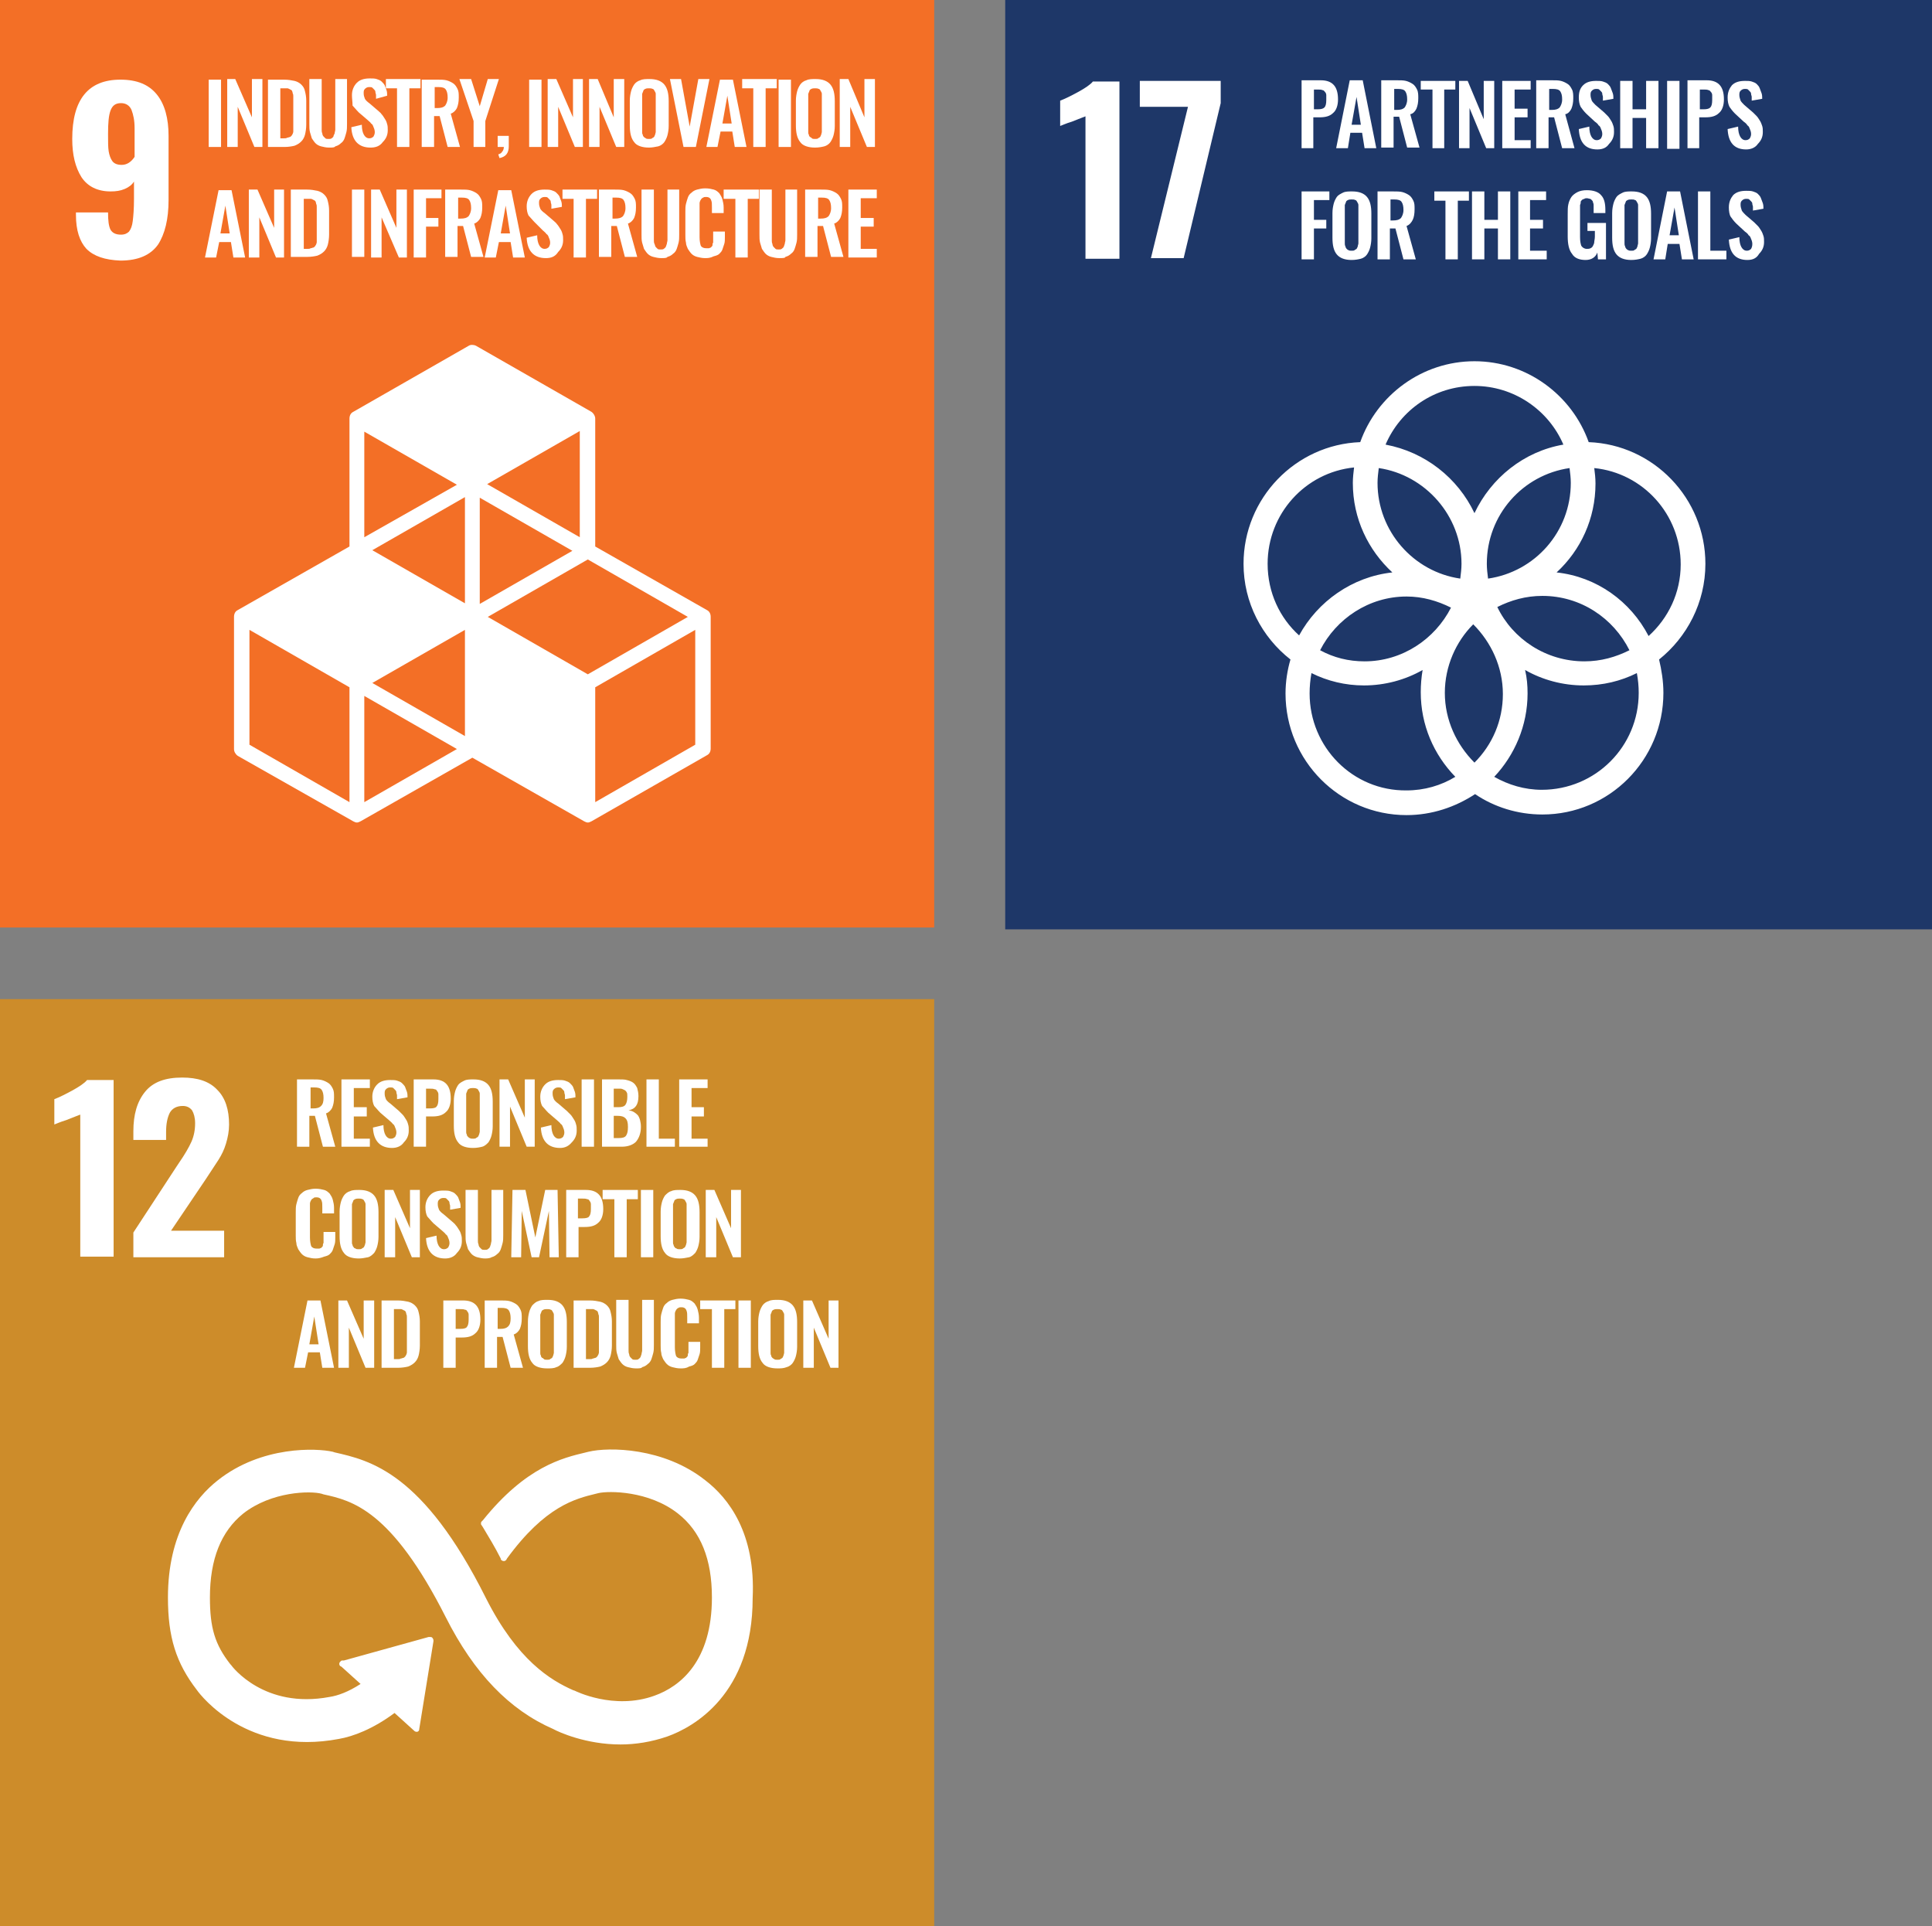 <?xml version="1.0" encoding="utf-8"?>
<!-- Generator: Adobe Illustrator 26.4.0, SVG Export Plug-In . SVG Version: 6.00 Build 0)  -->
<svg version="1.1" id="Layer_1" xmlns="http://www.w3.org/2000/svg" xmlns:xlink="http://www.w3.org/1999/xlink" x="0px" y="0px"
	 viewBox="0 0 312.9 311.9" style="enable-background:new 0 0 312.9 311.9;" xml:space="preserve">
<rect x="0" y="0" width="312.9" height="311.9" fill="#808080" stroke="none"/>
<style type="text/css">
	.st0{fill:#F36F26;}
	.st1{fill:#FFFFFF;}
	.st2{fill:#CD8C2A;}
	.st3{fill:#1E3768;}
</style>
<g>
	<rect class="st0" width="151.3" height="150.2"/>
	<path class="st1" d="M14,40.3c-1.1-1.2-1.7-3-1.7-5.5v-0.4h5.2c0,1.3,0.1,2.2,0.4,2.8c0.3,0.5,0.8,0.8,1.7,0.8c0.6,0,1-0.2,1.3-0.5
		c0.3-0.4,0.5-0.9,0.6-1.7c0.1-0.8,0.2-2,0.2-3.5v-2.9c-0.3,0.5-0.8,0.9-1.5,1.2c-0.7,0.3-1.4,0.4-2.3,0.4c-2.1,0-3.7-0.8-4.7-2.3
		c-1-1.6-1.5-3.6-1.5-6.2c0-6.4,2.6-9.6,7.8-9.6c2.7,0,4.6,0.8,5.9,2.4c1.3,1.6,1.9,3.9,1.9,6.7v10.4c0,3.1-0.6,5.5-1.7,7.2
		c-1.2,1.7-3.2,2.6-6.1,2.6C17,42.1,15.2,41.5,14,40.3 M21.8,25.4v-4.6c0-1.3-0.2-2.2-0.5-3c-0.3-0.7-0.9-1.1-1.7-1.1
		c-0.9,0-1.4,0.4-1.7,1.2c-0.3,0.8-0.4,2-0.4,3.8c0,1.2,0,2.2,0.1,2.8c0.1,0.6,0.3,1.2,0.6,1.6c0.3,0.4,0.8,0.6,1.5,0.6
		C20.5,26.7,21.2,26.3,21.8,25.4"/>
	<rect x="33.8" y="12.9" class="st1" width="2" height="10.9"/>
	<polygon class="st1" points="36.8,23.8 36.8,12.8 38.1,12.8 40.8,19 40.8,12.8 42.5,12.8 42.5,23.8 41.2,23.8 38.5,17.3 38.5,23.8 
			"/>
	<path class="st1" d="M43.4,23.8V12.9H46c0.7,0,1.2,0.1,1.7,0.2c0.4,0.1,0.8,0.3,1.1,0.6c0.3,0.3,0.5,0.6,0.6,1.1
		c0.1,0.4,0.2,0.9,0.2,1.5v3.9c0,0.6-0.1,1.2-0.2,1.6c-0.1,0.4-0.3,0.8-0.6,1.1c-0.3,0.3-0.6,0.5-1.1,0.7c-0.4,0.1-1,0.2-1.6,0.2
		H43.4z M45.5,22.4H46c0.2,0,0.4,0,0.5-0.1c0.2,0,0.3-0.1,0.4-0.1c0.1,0,0.2-0.1,0.3-0.2c0.1-0.1,0.1-0.2,0.2-0.3
		c0-0.1,0.1-0.2,0.1-0.4c0-0.2,0-0.3,0-0.5c0-0.1,0-0.3,0-0.6v-4c0-0.3,0-0.5,0-0.6c0-0.2,0-0.3-0.1-0.5c0-0.2-0.1-0.3-0.1-0.4
		c-0.1-0.1-0.2-0.2-0.3-0.2c-0.1-0.1-0.2-0.1-0.4-0.2c-0.2,0-0.3,0-0.6,0h-0.6V22.4z"/>
	<path class="st1" d="M53.3,23.9c-0.5,0-0.9-0.1-1.3-0.2c-0.4-0.1-0.7-0.3-0.9-0.5c-0.2-0.2-0.4-0.5-0.6-0.8c-0.1-0.3-0.2-0.7-0.3-1
		c-0.1-0.4-0.1-0.8-0.1-1.3v-7.3h2v7.5c0,0.3,0,0.5,0,0.7c0,0.2,0,0.4,0.1,0.6c0,0.2,0.1,0.4,0.2,0.5c0.1,0.1,0.2,0.2,0.3,0.3
		c0.1,0.1,0.3,0.1,0.5,0.1c0.2,0,0.4,0,0.5-0.1c0.1-0.1,0.3-0.2,0.3-0.3s0.1-0.3,0.2-0.5c0-0.2,0.1-0.4,0.1-0.6c0-0.2,0-0.4,0-0.7
		v-7.5h1.9v7.3c0,0.5,0,0.9-0.1,1.3c-0.1,0.4-0.2,0.7-0.3,1c-0.1,0.3-0.3,0.6-0.6,0.8c-0.2,0.2-0.5,0.4-0.9,0.5
		C54.2,23.9,53.8,23.9,53.3,23.9"/>
	<path class="st1" d="M60,23.9c-1.9,0-3-1.1-3.1-3.3l1.7-0.4c0,1.4,0.5,2.2,1.2,2.2c0.3,0,0.5-0.1,0.7-0.3c0.1-0.2,0.2-0.4,0.2-0.7
		c0-0.3-0.1-0.6-0.2-0.8c-0.1-0.3-0.2-0.5-0.4-0.6c-0.1-0.2-0.4-0.4-0.6-0.6l-1.4-1.2c-0.4-0.4-0.7-0.8-1-1.1
		C57.1,16.5,57,16,57,15.4c0-0.8,0.3-1.5,0.8-2c0.5-0.5,1.2-0.7,2.1-0.7c0.4,0,0.8,0,1.1,0.1c0.3,0.1,0.6,0.2,0.8,0.4
		c0.2,0.2,0.4,0.4,0.5,0.6c0.1,0.3,0.2,0.5,0.3,0.8c0.1,0.3,0.1,0.6,0.1,0.9L60.9,16c0-0.2,0-0.4,0-0.6c0-0.2-0.1-0.3-0.1-0.5
		c0-0.2-0.1-0.3-0.2-0.4c-0.1-0.1-0.2-0.2-0.3-0.3c-0.1-0.1-0.3-0.1-0.5-0.1c-0.3,0-0.5,0.1-0.7,0.3c-0.2,0.2-0.2,0.4-0.2,0.7
		c0,0.4,0.1,0.6,0.2,0.9c0.1,0.2,0.4,0.5,0.7,0.7l1.4,1.2c0.2,0.2,0.5,0.4,0.6,0.6c0.2,0.2,0.3,0.4,0.5,0.7c0.2,0.3,0.3,0.5,0.4,0.9
		c0.1,0.3,0.1,0.6,0.1,1c0,0.8-0.3,1.4-0.8,1.9C61.5,23.7,60.8,23.9,60,23.9"/>
	<polygon class="st1" points="64.3,23.8 64.3,14.3 62.5,14.3 62.5,12.8 68.1,12.8 68.1,14.3 66.3,14.3 66.3,23.8 	"/>
	<path class="st1" d="M68.3,23.8V12.9h2.5c0.6,0,1.1,0,1.5,0.1c0.4,0.1,0.8,0.3,1.1,0.5c0.3,0.2,0.5,0.5,0.7,0.9
		c0.2,0.4,0.2,0.8,0.2,1.4c0,0.7-0.1,1.2-0.3,1.7c-0.2,0.4-0.6,0.8-1,0.9l1.5,5.4h-2l-1.3-5h-0.9v5H68.3z M70.3,17.5h0.5
		c0.6,0,1-0.1,1.3-0.4c0.2-0.3,0.4-0.7,0.4-1.3c0-0.6-0.1-1-0.3-1.3c-0.2-0.3-0.6-0.4-1.2-0.4h-0.6V17.5z"/>
	<polygon class="st1" points="76.7,23.8 76.7,19.6 74.4,12.8 76.3,12.8 77.7,17.2 79,12.8 80.8,12.8 78.6,19.6 78.6,23.8 	"/>
	<path class="st1" d="M80.9,25.6L80.7,25c0.3-0.1,0.5-0.2,0.6-0.4c0.2-0.2,0.3-0.5,0.3-0.8h-1V22h1.8v1.7
		C82.4,24.8,81.9,25.4,80.9,25.6"/>
	<rect x="85.7" y="12.9" class="st1" width="2" height="10.9"/>
	<polygon class="st1" points="88.7,23.8 88.7,12.8 90.1,12.8 92.8,19 92.8,12.8 94.4,12.8 94.4,23.8 93.1,23.8 90.4,17.3 90.4,23.8 
			"/>
	<polygon class="st1" points="95.4,23.8 95.4,12.8 96.8,12.8 99.4,19 99.4,12.8 101.1,12.8 101.1,23.8 99.8,23.8 97.1,17.3 
		97.1,23.8 	"/>
	<path class="st1" d="M105.1,23.9c-1.1,0-2-0.3-2.4-0.9c-0.5-0.6-0.7-1.5-0.7-2.7v-4c0-0.6,0.1-1.1,0.2-1.5c0.1-0.4,0.3-0.8,0.5-1.1
		c0.2-0.3,0.6-0.6,1-0.7c0.4-0.2,0.9-0.2,1.5-0.2c1.1,0,1.9,0.3,2.4,0.9c0.5,0.6,0.7,1.5,0.7,2.7v4c0,0.6-0.1,1.1-0.2,1.5
		c-0.1,0.4-0.3,0.8-0.5,1.1c-0.2,0.3-0.6,0.6-1,0.7C106.1,23.8,105.6,23.9,105.1,23.9 M104.6,22.4c0.1,0.1,0.3,0.1,0.5,0.1
		c0.2,0,0.4,0,0.5-0.1c0.1-0.1,0.2-0.1,0.3-0.2c0.1-0.1,0.1-0.2,0.2-0.4c0-0.1,0.1-0.3,0.1-0.4c0-0.2,0-0.3,0-0.5v-5
		c0-0.3,0-0.5,0-0.7c0-0.2-0.1-0.3-0.2-0.5c-0.1-0.2-0.2-0.3-0.3-0.3c-0.2-0.1-0.4-0.1-0.6-0.1c-0.2,0-0.4,0-0.6,0.1
		c-0.2,0.1-0.3,0.2-0.3,0.3c-0.1,0.2-0.1,0.3-0.2,0.5c0,0.2,0,0.4,0,0.7v5c0,0.2,0,0.4,0,0.5c0,0.1,0,0.3,0.1,0.4
		c0,0.2,0.1,0.3,0.2,0.4C104.3,22.2,104.4,22.3,104.6,22.4"/>
	<polygon class="st1" points="110.7,23.8 108.5,12.8 110.3,12.8 111.7,20.5 113.1,12.8 114.9,12.8 112.7,23.8 	"/>
	<path class="st1" d="M114.4,23.8l2.2-10.9h2.1l2.2,10.9h-1.9l-0.4-2.5h-1.9l-0.5,2.5H114.4z M117,20h1.5l-0.7-4.5L117,20z"/>
	<polygon class="st1" points="122,23.8 122,14.3 120.2,14.3 120.2,12.8 125.8,12.8 125.8,14.3 124,14.3 124,23.8 	"/>
	<rect x="126.1" y="12.9" class="st1" width="2" height="10.9"/>
	<path class="st1" d="M132,23.9c-1.1,0-2-0.3-2.4-0.9c-0.5-0.6-0.7-1.5-0.7-2.7v-4c0-0.6,0.1-1.1,0.2-1.5c0.1-0.4,0.3-0.8,0.5-1.1
		c0.2-0.3,0.6-0.6,1-0.7c0.4-0.2,0.9-0.2,1.5-0.2c1.1,0,1.9,0.3,2.4,0.9c0.5,0.6,0.7,1.5,0.7,2.7v4c0,0.6-0.1,1.1-0.2,1.5
		c-0.1,0.4-0.3,0.8-0.5,1.1c-0.2,0.3-0.6,0.6-1,0.7C133.1,23.8,132.6,23.9,132,23.9 M131.5,22.4c0.1,0.1,0.3,0.1,0.5,0.1
		c0.2,0,0.4,0,0.5-0.1c0.1-0.1,0.2-0.1,0.3-0.2c0.1-0.1,0.1-0.2,0.2-0.4c0-0.1,0.1-0.3,0.1-0.4c0-0.2,0-0.3,0-0.5v-5
		c0-0.3,0-0.5,0-0.7c0-0.2-0.1-0.3-0.2-0.5c-0.1-0.2-0.2-0.3-0.3-0.3c-0.2-0.1-0.4-0.1-0.6-0.1c-0.2,0-0.4,0-0.6,0.1
		c-0.2,0.1-0.3,0.2-0.3,0.3c-0.1,0.2-0.1,0.3-0.2,0.5c0,0.2,0,0.4,0,0.7v5c0,0.2,0,0.4,0,0.5c0,0.1,0,0.3,0.1,0.4
		c0,0.2,0.1,0.3,0.2,0.4C131.3,22.2,131.4,22.3,131.5,22.4"/>
	<polygon class="st1" points="136,23.8 136,12.8 137.4,12.8 140,19 140,12.8 141.7,12.8 141.7,23.8 140.4,23.8 137.7,17.3 
		137.7,23.8 	"/>
	<path class="st1" d="M33.2,41.7l2.2-10.9h2.1l2.2,10.9h-1.9l-0.4-2.5h-1.9l-0.5,2.5H33.2z M35.7,37.8h1.5l-0.7-4.5L35.7,37.8z"/>
	<polygon class="st1" points="40.3,41.7 40.3,30.7 41.7,30.7 44.4,36.9 44.4,30.7 46,30.7 46,41.7 44.7,41.7 42,35.2 42,41.7 	"/>
	<path class="st1" d="M47.1,41.7V30.7h2.6c0.7,0,1.2,0.1,1.7,0.2c0.4,0.1,0.8,0.3,1.1,0.6c0.3,0.3,0.5,0.6,0.6,1.1
		c0.1,0.4,0.2,0.9,0.2,1.5v3.9c0,0.6-0.1,1.2-0.2,1.6c-0.1,0.4-0.3,0.8-0.6,1.1c-0.3,0.3-0.6,0.5-1.1,0.7c-0.4,0.1-1,0.2-1.6,0.2
		H47.1z M49.2,40.3h0.6c0.2,0,0.4,0,0.5-0.1c0.2,0,0.3-0.1,0.4-0.1c0.1,0,0.2-0.1,0.3-0.2c0.1-0.1,0.1-0.2,0.2-0.3
		c0-0.1,0.1-0.2,0.1-0.4c0-0.2,0-0.3,0-0.5c0-0.1,0-0.3,0-0.6v-4c0-0.3,0-0.5,0-0.6c0-0.2,0-0.3-0.1-0.5c0-0.2-0.1-0.3-0.1-0.4
		c-0.1-0.1-0.2-0.2-0.3-0.2c-0.1-0.1-0.2-0.1-0.4-0.2c-0.2,0-0.3,0-0.6,0h-0.6V40.3z"/>
	<rect x="57" y="30.7" class="st1" width="2" height="10.9"/>
	<polygon class="st1" points="60.1,41.7 60.1,30.7 61.5,30.7 64.2,36.9 64.2,30.7 65.9,30.7 65.9,41.7 64.6,41.7 61.8,35.2 
		61.8,41.7 	"/>
	<polygon class="st1" points="67,30.7 67,41.7 69,41.7 69,36.7 71,36.7 71,35.3 69,35.3 69,32.1 71.5,32.1 71.5,30.7 	"/>
	<path class="st1" d="M72.1,41.7V30.7h2.5c0.6,0,1.1,0,1.5,0.1c0.4,0.1,0.8,0.3,1.1,0.5c0.3,0.2,0.5,0.5,0.7,0.9
		c0.2,0.4,0.2,0.8,0.2,1.4c0,0.7-0.1,1.2-0.3,1.7c-0.2,0.4-0.6,0.8-1,0.9l1.5,5.4h-2l-1.3-5h-0.9v5H72.1z M74.1,35.4h0.5
		c0.6,0,1-0.1,1.3-0.4c0.2-0.3,0.4-0.7,0.4-1.3c0-0.6-0.1-1-0.3-1.3c-0.2-0.3-0.6-0.4-1.2-0.4h-0.6V35.4z"/>
	<path class="st1" d="M78.5,41.7l2.2-10.9h2.1l2.2,10.9h-1.9l-0.4-2.5h-1.9l-0.5,2.5H78.5z M81.1,37.8h1.5l-0.7-4.5L81.1,37.8z"/>
	<path class="st1" d="M88.4,41.8c-1.9,0-3-1.1-3.1-3.3l1.7-0.4c0,1.4,0.5,2.2,1.2,2.2c0.3,0,0.5-0.1,0.7-0.3
		c0.1-0.2,0.2-0.4,0.2-0.7c0-0.3-0.1-0.6-0.2-0.8c-0.1-0.3-0.2-0.5-0.4-0.6c-0.1-0.2-0.4-0.4-0.6-0.6L86.6,36
		c-0.4-0.4-0.7-0.8-1-1.1c-0.2-0.4-0.3-0.9-0.3-1.5c0-0.8,0.3-1.5,0.8-2c0.5-0.5,1.2-0.7,2.1-0.7c0.4,0,0.8,0,1.1,0.1
		c0.3,0.1,0.6,0.2,0.8,0.4c0.2,0.2,0.4,0.4,0.5,0.6c0.1,0.3,0.2,0.5,0.3,0.8c0.1,0.3,0.1,0.6,0.1,0.9l-1.7,0.3c0-0.2,0-0.4,0-0.6
		c0-0.2-0.1-0.3-0.1-0.5c0-0.2-0.1-0.3-0.2-0.4c-0.1-0.1-0.2-0.2-0.3-0.3c-0.1-0.1-0.3-0.1-0.5-0.1c-0.3,0-0.5,0.1-0.7,0.3
		s-0.2,0.4-0.2,0.7c0,0.4,0.1,0.6,0.2,0.9c0.1,0.2,0.4,0.5,0.7,0.7l1.4,1.2c0.2,0.2,0.5,0.4,0.6,0.6c0.2,0.2,0.3,0.4,0.5,0.7
		c0.2,0.3,0.3,0.5,0.4,0.9c0.1,0.3,0.1,0.6,0.1,1c0,0.8-0.3,1.4-0.8,1.9C89.9,41.6,89.2,41.8,88.4,41.8"/>
	<polygon class="st1" points="92.9,41.7 92.9,32.2 91.1,32.2 91.1,30.7 96.7,30.7 96.7,32.2 94.9,32.2 94.9,41.7 	"/>
	<path class="st1" d="M97,41.7V30.7h2.5c0.6,0,1.1,0,1.5,0.1c0.4,0.1,0.8,0.3,1.1,0.5c0.3,0.2,0.5,0.5,0.7,0.9
		c0.2,0.4,0.2,0.8,0.2,1.4c0,0.7-0.1,1.2-0.3,1.7c-0.2,0.4-0.6,0.8-1,0.9l1.5,5.4h-2l-1.3-5h-0.9v5H97z M99.1,35.4h0.5
		c0.6,0,1-0.1,1.3-0.4c0.2-0.3,0.4-0.7,0.4-1.3c0-0.6-0.1-1-0.3-1.3c-0.2-0.3-0.6-0.4-1.2-0.4h-0.6V35.4z"/>
	<path class="st1" d="M107.1,41.8c-0.5,0-0.9-0.1-1.3-0.2c-0.4-0.1-0.7-0.3-0.9-0.5c-0.2-0.2-0.4-0.5-0.6-0.8
		c-0.1-0.3-0.2-0.7-0.3-1c-0.1-0.4-0.1-0.8-0.1-1.3v-7.3h2v7.5c0,0.3,0,0.5,0,0.7c0,0.2,0,0.4,0.1,0.6s0.1,0.4,0.2,0.5
		c0.1,0.1,0.2,0.2,0.3,0.3c0.1,0.1,0.3,0.1,0.5,0.1c0.2,0,0.4,0,0.5-0.1c0.1-0.1,0.3-0.2,0.3-0.3c0.1-0.1,0.1-0.3,0.2-0.5
		c0-0.2,0.1-0.4,0.1-0.6c0-0.2,0-0.4,0-0.7v-7.5h1.9V38c0,0.5,0,0.9-0.1,1.3c-0.1,0.4-0.2,0.7-0.3,1c-0.1,0.3-0.3,0.6-0.6,0.8
		c-0.2,0.2-0.5,0.4-0.9,0.5C108,41.8,107.6,41.8,107.1,41.8"/>
	<path class="st1" d="M114.2,41.8c-0.5,0-0.9-0.1-1.3-0.2c-0.4-0.1-0.7-0.3-0.9-0.5c-0.2-0.2-0.4-0.5-0.6-0.8
		c-0.1-0.3-0.3-0.6-0.3-1c-0.1-0.4-0.1-0.8-0.1-1.2v-3.8c0-0.5,0-0.9,0.1-1.3c0.1-0.4,0.2-0.7,0.3-1c0.1-0.3,0.3-0.6,0.6-0.8
		c0.2-0.2,0.5-0.4,0.9-0.5c0.4-0.1,0.8-0.2,1.3-0.2c0.6,0,1,0.1,1.4,0.2c0.4,0.1,0.7,0.4,0.9,0.6c0.2,0.3,0.4,0.6,0.5,1
		c0.1,0.4,0.2,0.8,0.2,1.3v0.9h-1.9v-0.9c0-0.5,0-0.9-0.1-1.1c-0.1-0.4-0.4-0.6-0.8-0.6h-0.1c-0.2,0-0.3,0-0.4,0.1
		c-0.1,0-0.2,0.1-0.3,0.2c-0.1,0.1-0.1,0.2-0.2,0.3c0,0.1-0.1,0.2-0.1,0.4c0,0.2,0,0.3,0,0.4c0,0.1,0,0.3,0,0.5v4.6
		c0,0.6,0.1,1.1,0.2,1.4c0.2,0.3,0.5,0.4,0.9,0.4c0.1,0,0.3,0,0.4,0c0.1,0,0.2-0.1,0.3-0.1c0.1-0.1,0.1-0.1,0.2-0.2
		c0.1-0.1,0.1-0.2,0.1-0.3c0-0.1,0-0.2,0.1-0.3c0-0.1,0-0.3,0-0.4c0-0.1,0-0.2,0-0.4v-1h1.9v0.9c0,0.4,0,0.8-0.1,1.1
		c-0.1,0.3-0.2,0.6-0.3,0.9c-0.1,0.3-0.3,0.5-0.5,0.7c-0.2,0.2-0.5,0.3-0.9,0.4C115,41.8,114.6,41.8,114.2,41.8"/>
	<polygon class="st1" points="119.1,41.7 119.1,32.2 117.2,32.2 117.2,30.7 122.9,30.7 122.9,32.2 121.1,32.2 121.1,41.7 	"/>
	<path class="st1" d="M126.2,41.8c-0.5,0-0.9-0.1-1.3-0.2c-0.4-0.1-0.7-0.3-0.9-0.5c-0.2-0.2-0.4-0.5-0.6-0.8
		c-0.1-0.3-0.2-0.7-0.3-1c-0.1-0.4-0.1-0.8-0.1-1.3v-7.3h2v7.5c0,0.3,0,0.5,0,0.7c0,0.2,0,0.4,0.1,0.6c0,0.2,0.1,0.4,0.2,0.5
		c0.1,0.1,0.2,0.2,0.3,0.3c0.1,0.1,0.3,0.1,0.5,0.1c0.2,0,0.4,0,0.5-0.1c0.1-0.1,0.3-0.2,0.3-0.3c0.1-0.1,0.1-0.3,0.2-0.5
		c0-0.2,0.1-0.4,0.1-0.6c0-0.2,0-0.4,0-0.7v-7.5h1.9V38c0,0.5,0,0.9-0.1,1.3c-0.1,0.4-0.2,0.7-0.3,1c-0.1,0.3-0.3,0.6-0.6,0.8
		c-0.2,0.2-0.5,0.4-0.9,0.5C127.2,41.8,126.7,41.8,126.2,41.8"/>
	<path class="st1" d="M130.4,41.7V30.7h2.5c0.6,0,1.1,0,1.5,0.1c0.4,0.1,0.8,0.3,1.1,0.5c0.3,0.2,0.5,0.5,0.7,0.9
		c0.2,0.4,0.2,0.8,0.2,1.4c0,0.7-0.1,1.2-0.3,1.7c-0.2,0.4-0.6,0.8-1,0.9l1.5,5.4h-2l-1.3-5h-0.9v5H130.4z M132.4,35.4h0.5
		c0.6,0,1-0.1,1.3-0.4c0.2-0.3,0.4-0.7,0.4-1.3c0-0.6-0.1-1-0.3-1.3c-0.2-0.3-0.6-0.4-1.2-0.4h-0.6V35.4z"/>
	<polygon class="st1" points="137.4,30.7 137.4,41.7 142,41.7 142,40.3 139.4,40.3 139.4,36.7 141.5,36.7 141.5,35.3 139.4,35.3 
		139.4,32.1 142,32.1 142,30.7 	"/>
	<path class="st1" d="M114.5,98.8L96.4,88.5V67.8c0-0.4-0.2-0.8-0.6-1.1L77.1,56c-0.4-0.2-0.9-0.2-1.2,0L57.2,66.7
		c-0.4,0.2-0.6,0.6-0.6,1.1v20.7L38.5,98.8c-0.4,0.2-0.6,0.6-0.6,1.1v21.4c0,0.4,0.2,0.8,0.6,1.1L57.2,133c0.2,0.1,0.4,0.2,0.6,0.2
		c0.2,0,0.4-0.1,0.6-0.2l18.1-10.3L94.6,133c0.2,0.1,0.4,0.2,0.6,0.2s0.4-0.1,0.6-0.2l18.7-10.7c0.4-0.2,0.6-0.6,0.6-1.1V99.9
		C115.1,99.4,114.9,99,114.5,98.8 M75.3,119.2l-15-8.6l15-8.6V119.2z M92.7,89.2l-15,8.6V80.6L92.7,89.2z M75.3,97.7l-15-8.6l15-8.6
		V97.7z M79,99.9l16.2-9.3l16.2,9.3l-16.2,9.3L79,99.9z M93.9,87l-15-8.6l15-8.6V87z M74,78.5L59,87V69.9L74,78.5z M56.6,129.9
		l-16.2-9.3V102l16.2,9.3V129.9z M59,129.9v-17.2l15,8.6L59,129.9z M112.6,120.6l-16.2,9.3v-18.6l16.2-9.3V120.6z"/>
	<rect y="161.8" class="st2" width="151.3" height="150.2"/>
	<path class="st1" d="M13,180.5c-0.3,0.1-1,0.4-2.3,0.9c-1,0.3-1.6,0.6-1.9,0.7V178c0.8-0.3,1.8-0.8,2.9-1.4c1.1-0.6,2-1.2,2.4-1.7
		h4.3v28.6H13V180.5z"/>
	<path class="st1" d="M21.6,199.6l7-10.7l0.4-0.6c0.9-1.3,1.6-2.5,2-3.4c0.4-0.9,0.6-1.9,0.6-3c0-0.9-0.2-1.6-0.5-2.1
		c-0.4-0.5-0.9-0.7-1.5-0.7c-1,0-1.7,0.4-2.1,1.1c-0.4,0.8-0.6,1.8-0.6,3.1v1.3h-5.3v-1.4c0-2.7,0.6-4.8,1.9-6.4
		c1.3-1.6,3.3-2.3,6-2.3c2.5,0,4.4,0.6,5.7,2c1.3,1.3,1.9,3.2,1.9,5.6c0,1.1-0.2,2.1-0.5,3.1c-0.3,1-0.7,1.8-1.2,2.6
		c-0.5,0.8-1.2,1.8-2.1,3.2l-5.6,8.3h8.6v4.3H21.6V199.6z"/>
	<path class="st1" d="M48.1,185.7v-10.9h2.5c0.6,0,1.1,0,1.5,0.1c0.4,0.1,0.8,0.3,1.1,0.5c0.3,0.2,0.5,0.5,0.7,0.9
		c0.2,0.4,0.2,0.8,0.2,1.4c0,0.7-0.1,1.2-0.3,1.7c-0.2,0.4-0.6,0.8-1,0.9l1.5,5.4h-2l-1.3-5h-0.9v5H48.1z M50.2,179.5h0.5
		c0.6,0,1-0.1,1.3-0.4c0.3-0.3,0.4-0.7,0.4-1.3c0-0.6-0.1-1-0.3-1.3c-0.2-0.3-0.6-0.4-1.2-0.4h-0.6V179.5z"/>
	<polygon class="st1" points="55.3,174.8 55.3,185.7 59.9,185.7 59.9,184.4 57.3,184.4 57.3,180.8 59.4,180.8 59.4,179.3 
		57.3,179.3 57.3,176.2 59.9,176.2 59.9,174.8 	"/>
	<path class="st1" d="M63.5,185.9c-1.9,0-3-1.1-3.1-3.3l1.7-0.4c0,1.4,0.5,2.2,1.2,2.2c0.3,0,0.5-0.1,0.7-0.3
		c0.1-0.2,0.2-0.4,0.2-0.7c0-0.3-0.1-0.6-0.2-0.8c-0.1-0.3-0.2-0.5-0.4-0.6c-0.1-0.2-0.4-0.4-0.6-0.6l-1.4-1.2
		c-0.4-0.4-0.7-0.8-1-1.1c-0.2-0.4-0.3-0.9-0.3-1.5c0-0.8,0.3-1.5,0.8-2c0.5-0.5,1.2-0.7,2.1-0.7c0.4,0,0.8,0,1.1,0.1
		c0.3,0.1,0.6,0.2,0.8,0.4c0.2,0.2,0.4,0.4,0.5,0.6c0.1,0.3,0.2,0.5,0.3,0.8c0.1,0.3,0.1,0.6,0.1,0.9l-1.7,0.3c0-0.2,0-0.4,0-0.6
		c0-0.2-0.1-0.3-0.1-0.5c0-0.2-0.1-0.3-0.2-0.4c-0.1-0.1-0.2-0.2-0.3-0.3c-0.1-0.1-0.3-0.1-0.5-0.1c-0.3,0-0.5,0.1-0.7,0.3
		c-0.2,0.2-0.2,0.4-0.2,0.7c0,0.4,0.1,0.6,0.2,0.9c0.1,0.2,0.4,0.5,0.7,0.7l1.4,1.2c0.2,0.2,0.4,0.4,0.6,0.6
		c0.2,0.2,0.3,0.4,0.5,0.7c0.2,0.3,0.3,0.5,0.4,0.9c0.1,0.3,0.1,0.6,0.1,1c0,0.8-0.3,1.4-0.8,1.9C65,185.6,64.3,185.9,63.5,185.9"/>
	<path class="st1" d="M67,185.7v-10.9h3.2c1.9,0,2.8,1,2.8,3.1c0,1-0.3,1.8-0.8,2.2c-0.5,0.5-1.2,0.7-2.2,0.7h-1v4.9H67z M69,179.5
		h0.6c0.6,0,1-0.1,1.1-0.3c0.2-0.2,0.3-0.6,0.3-1.2c0-0.3,0-0.6,0-0.8s-0.1-0.4-0.2-0.5c-0.1-0.2-0.2-0.3-0.4-0.3
		c-0.2-0.1-0.5-0.1-0.8-0.1H69V179.5z"/>
	<path class="st1" d="M76.6,185.9c-1.1,0-2-0.3-2.4-0.9c-0.5-0.6-0.7-1.5-0.7-2.7v-4c0-0.6,0.1-1.1,0.2-1.5c0.1-0.4,0.3-0.8,0.5-1.1
		c0.2-0.3,0.6-0.5,1-0.7c0.4-0.2,0.9-0.2,1.5-0.2c1.1,0,1.9,0.3,2.4,0.9c0.5,0.6,0.7,1.5,0.7,2.7v4c0,0.6-0.1,1.1-0.2,1.5
		c-0.1,0.4-0.3,0.8-0.5,1.1c-0.3,0.3-0.6,0.6-1,0.7C77.7,185.8,77.2,185.9,76.6,185.9 M76.1,184.3c0.1,0.1,0.3,0.1,0.5,0.1
		c0.2,0,0.4,0,0.5-0.1c0.1-0.1,0.2-0.1,0.3-0.2c0.1-0.1,0.1-0.2,0.2-0.4c0-0.1,0.1-0.3,0.1-0.4c0-0.2,0-0.3,0-0.5v-5
		c0-0.3,0-0.5,0-0.7c0-0.2-0.1-0.3-0.2-0.5c-0.1-0.2-0.2-0.3-0.3-0.3c-0.2-0.1-0.4-0.1-0.6-0.1s-0.4,0-0.6,0.1
		c-0.2,0.1-0.3,0.2-0.3,0.3c-0.1,0.2-0.1,0.3-0.2,0.5c0,0.2,0,0.4,0,0.7v5c0,0.2,0,0.4,0,0.5c0,0.1,0,0.3,0.1,0.4
		c0,0.2,0.1,0.3,0.2,0.4C75.9,184.2,76,184.3,76.1,184.3"/>
	<polygon class="st1" points="80.9,185.7 80.9,174.8 82.3,174.8 85,181 85,174.8 86.6,174.8 86.6,185.7 85.3,185.7 82.6,179.2 
		82.6,185.7 	"/>
	<path class="st1" d="M90.7,185.9c-1.9,0-3-1.1-3.1-3.3l1.7-0.4c0,1.4,0.5,2.2,1.2,2.2c0.3,0,0.5-0.1,0.7-0.3
		c0.1-0.2,0.2-0.4,0.2-0.7c0-0.3-0.1-0.6-0.2-0.8c-0.1-0.3-0.2-0.5-0.4-0.6c-0.1-0.2-0.4-0.4-0.6-0.6l-1.4-1.2
		c-0.4-0.4-0.7-0.8-1-1.1c-0.2-0.4-0.3-0.9-0.3-1.5c0-0.8,0.3-1.5,0.8-2c0.5-0.5,1.2-0.7,2.1-0.7c0.4,0,0.8,0,1.1,0.1
		c0.3,0.1,0.6,0.2,0.8,0.4c0.2,0.2,0.4,0.4,0.5,0.6c0.1,0.3,0.2,0.5,0.3,0.8c0.1,0.3,0.1,0.6,0.1,0.9l-1.7,0.3c0-0.2,0-0.4,0-0.6
		c0-0.2-0.1-0.3-0.1-0.5c0-0.2-0.1-0.3-0.2-0.4c-0.1-0.1-0.2-0.2-0.3-0.3c-0.1-0.1-0.3-0.1-0.5-0.1c-0.3,0-0.5,0.1-0.7,0.3
		c-0.2,0.2-0.2,0.4-0.2,0.7c0,0.4,0.1,0.6,0.2,0.9c0.1,0.2,0.4,0.5,0.7,0.7l1.4,1.2c0.2,0.2,0.4,0.4,0.6,0.6
		c0.2,0.2,0.3,0.4,0.5,0.7c0.2,0.3,0.3,0.5,0.4,0.9c0.1,0.3,0.1,0.6,0.1,1c0,0.8-0.3,1.4-0.8,1.9C92.1,185.6,91.5,185.9,90.7,185.9"
		/>
	<rect x="94.2" y="174.8" class="st1" width="2" height="10.9"/>
	<path class="st1" d="M97.5,185.7v-10.9h2.7c0.5,0,1,0,1.3,0.1c0.4,0.1,0.7,0.2,1,0.4c0.3,0.2,0.5,0.5,0.7,0.9
		c0.1,0.4,0.2,0.8,0.2,1.3c0,1.4-0.5,2.1-1.6,2.3c0.7,0.1,1.1,0.4,1.5,0.8c0.3,0.4,0.5,1.1,0.5,1.9c0,1-0.3,1.8-0.8,2.4
		c-0.5,0.5-1.3,0.8-2.3,0.8H97.5z M99.5,179.3h0.6c0.6,0,1-0.1,1.2-0.4c0.2-0.3,0.3-0.7,0.3-1.3c0-0.3,0-0.6-0.1-0.7
		c-0.1-0.2-0.2-0.3-0.4-0.4c-0.2-0.1-0.4-0.2-0.6-0.2c-0.2,0-0.5,0-0.8,0h-0.3V179.3z M99.5,184.3h0.7c0.6,0,1-0.1,1.2-0.4
		c0.2-0.3,0.3-0.7,0.3-1.4c0-0.7-0.1-1.1-0.4-1.4c-0.3-0.3-0.7-0.4-1.3-0.4h-0.6V184.3z"/>
	<polygon class="st1" points="104.7,174.8 104.7,185.7 109.3,185.7 109.3,184.4 106.7,184.4 106.7,174.8 	"/>
	<polygon class="st1" points="110,174.8 110,185.7 114.6,185.7 114.6,184.4 112,184.4 112,180.8 114,180.8 114,179.3 112,179.3 
		112,176.2 114.6,176.2 114.6,174.8 	"/>
	<path class="st1" d="M51.1,203.8c-0.5,0-0.9-0.1-1.3-0.2c-0.4-0.1-0.7-0.3-0.9-0.5c-0.2-0.2-0.4-0.5-0.6-0.8
		c-0.1-0.3-0.3-0.6-0.3-1c-0.1-0.4-0.1-0.8-0.1-1.2v-3.8c0-0.5,0-0.9,0.1-1.3c0.1-0.4,0.2-0.7,0.3-1c0.1-0.3,0.3-0.6,0.6-0.8
		c0.2-0.2,0.5-0.4,0.9-0.5c0.4-0.1,0.8-0.2,1.3-0.2c0.6,0,1,0.1,1.4,0.2c0.4,0.1,0.7,0.4,0.9,0.6c0.2,0.3,0.4,0.6,0.5,1
		c0.1,0.4,0.2,0.8,0.2,1.3v0.9h-1.9v-0.9c0-0.5,0-0.9-0.1-1.1c-0.1-0.4-0.4-0.6-0.8-0.6h-0.1c-0.2,0-0.3,0-0.4,0.1s-0.2,0.1-0.3,0.2
		c-0.1,0.1-0.1,0.2-0.2,0.3c0,0.1-0.1,0.2-0.1,0.4c0,0.2,0,0.3,0,0.4c0,0.1,0,0.3,0,0.5v4.6c0,0.6,0.1,1.1,0.2,1.4
		c0.2,0.3,0.5,0.4,0.9,0.4c0.1,0,0.3,0,0.4,0c0.1,0,0.2-0.1,0.3-0.1c0.1-0.1,0.1-0.1,0.2-0.2c0.1-0.1,0.1-0.2,0.1-0.3
		c0-0.1,0-0.2,0.1-0.3c0-0.1,0-0.3,0-0.4c0-0.1,0-0.2,0-0.4v-1h1.9v0.9c0,0.4,0,0.8-0.1,1.1c-0.1,0.3-0.2,0.6-0.3,0.9
		c-0.1,0.3-0.3,0.5-0.5,0.7c-0.2,0.2-0.5,0.3-0.9,0.4C52,203.7,51.6,203.8,51.1,203.8"/>
	<path class="st1" d="M58.1,203.8c-1.1,0-2-0.3-2.4-0.9c-0.5-0.6-0.7-1.5-0.7-2.7v-4c0-0.6,0.1-1.1,0.2-1.5c0.1-0.4,0.3-0.8,0.5-1.1
		c0.2-0.3,0.6-0.6,1-0.7c0.4-0.2,0.9-0.2,1.5-0.2c1.1,0,1.9,0.3,2.4,0.9c0.5,0.6,0.7,1.5,0.7,2.7v4c0,0.6-0.1,1.1-0.2,1.5
		c-0.1,0.4-0.3,0.8-0.5,1.1c-0.3,0.3-0.6,0.6-1,0.7C59.1,203.7,58.6,203.8,58.1,203.8 M57.6,202.2c0.1,0.1,0.3,0.1,0.5,0.1
		c0.2,0,0.4,0,0.5-0.1c0.1-0.1,0.2-0.1,0.3-0.2c0.1-0.1,0.1-0.2,0.2-0.4c0-0.1,0.1-0.3,0.1-0.4c0-0.2,0-0.3,0-0.5v-5
		c0-0.3,0-0.5,0-0.7c0-0.2-0.1-0.3-0.2-0.5c-0.1-0.2-0.2-0.3-0.3-0.3c-0.2-0.1-0.4-0.1-0.6-0.1c-0.2,0-0.4,0-0.6,0.1
		c-0.2,0.1-0.3,0.2-0.3,0.3c-0.1,0.2-0.1,0.3-0.2,0.5c0,0.2,0,0.4,0,0.7v5c0,0.2,0,0.4,0,0.5c0,0.1,0,0.3,0.1,0.4
		c0,0.2,0.1,0.3,0.2,0.4C57.3,202.1,57.4,202.1,57.6,202.2"/>
	<polygon class="st1" points="62.3,203.6 62.3,192.7 63.7,192.7 66.4,198.9 66.4,192.7 68,192.7 68,203.6 66.7,203.6 64,197.1 
		64,203.6 	"/>
	<path class="st1" d="M72.1,203.8c-1.9,0-3-1.1-3.1-3.3l1.7-0.4c0,1.4,0.5,2.2,1.2,2.2c0.3,0,0.5-0.1,0.7-0.3
		c0.1-0.2,0.2-0.4,0.2-0.7c0-0.3-0.1-0.6-0.2-0.8c-0.1-0.3-0.2-0.5-0.4-0.6c-0.1-0.2-0.4-0.4-0.6-0.6l-1.4-1.2
		c-0.4-0.4-0.7-0.8-1-1.1c-0.2-0.4-0.3-0.9-0.3-1.5c0-0.8,0.3-1.5,0.8-2c0.5-0.5,1.2-0.7,2.1-0.7c0.4,0,0.8,0,1.1,0.1
		c0.3,0.1,0.6,0.2,0.8,0.4c0.2,0.2,0.4,0.4,0.5,0.6c0.1,0.3,0.2,0.5,0.3,0.8c0.1,0.3,0.1,0.6,0.1,0.9l-1.7,0.3c0-0.2,0-0.4,0-0.6
		c0-0.2-0.1-0.3-0.1-0.5c0-0.2-0.1-0.3-0.2-0.4c-0.1-0.1-0.2-0.2-0.3-0.3c-0.1-0.1-0.3-0.1-0.5-0.1c-0.3,0-0.5,0.1-0.7,0.3
		c-0.2,0.2-0.2,0.4-0.2,0.7c0,0.4,0.1,0.6,0.2,0.9c0.1,0.2,0.4,0.5,0.7,0.7l1.4,1.2c0.2,0.2,0.5,0.4,0.6,0.6
		c0.2,0.2,0.3,0.4,0.5,0.7c0.2,0.3,0.3,0.5,0.4,0.9c0.1,0.3,0.1,0.6,0.1,1c0,0.8-0.3,1.4-0.8,1.9C73.6,203.5,72.9,203.8,72.1,203.8"
		/>
	<path class="st1" d="M78.6,203.8c-0.5,0-0.9-0.1-1.3-0.2c-0.4-0.1-0.7-0.3-0.9-0.5c-0.2-0.2-0.4-0.5-0.6-0.8
		c-0.1-0.3-0.2-0.7-0.3-1c-0.1-0.4-0.1-0.8-0.1-1.3v-7.3h2v7.5c0,0.3,0,0.5,0,0.7c0,0.2,0,0.4,0.1,0.6c0,0.2,0.1,0.4,0.2,0.5
		c0.1,0.1,0.2,0.2,0.3,0.3c0.1,0.1,0.3,0.1,0.5,0.1c0.2,0,0.4,0,0.5-0.1c0.1-0.1,0.3-0.2,0.3-0.3c0.1-0.1,0.1-0.3,0.2-0.5
		c0-0.2,0.1-0.4,0.1-0.6c0-0.2,0-0.4,0-0.7v-7.5h1.9v7.3c0,0.5,0,0.9-0.1,1.3c-0.1,0.4-0.2,0.7-0.3,1c-0.1,0.3-0.3,0.6-0.6,0.8
		c-0.2,0.2-0.5,0.4-0.9,0.5C79.5,203.7,79.1,203.8,78.6,203.8"/>
	<polygon class="st1" points="82.8,203.6 83,192.7 85.1,192.7 86.7,200.4 88.3,192.7 90.3,192.7 90.5,203.6 89,203.6 88.9,196.1 
		87.3,203.6 86.1,203.6 84.5,196.1 84.4,203.6 	"/>
	<path class="st1" d="M91.7,203.6v-10.9h3.2c1.9,0,2.8,1,2.8,3.1c0,1-0.3,1.8-0.8,2.2c-0.5,0.5-1.2,0.7-2.2,0.7h-1v4.9H91.7z
		 M93.7,197.3h0.6c0.6,0,1-0.1,1.1-0.3c0.2-0.2,0.3-0.6,0.3-1.2c0-0.3,0-0.6,0-0.8c0-0.2-0.1-0.4-0.2-0.5c-0.1-0.2-0.2-0.3-0.4-0.3
		c-0.2-0.1-0.5-0.1-0.8-0.1h-0.7V197.3z"/>
	<polygon class="st1" points="99.5,203.6 99.5,194.2 97.6,194.2 97.6,192.7 103.3,192.7 103.3,194.2 101.5,194.2 101.5,203.6 	"/>
	<rect x="103.8" y="192.7" class="st1" width="2" height="10.9"/>
	<path class="st1" d="M110.1,203.8c-1.1,0-2-0.3-2.4-0.9c-0.5-0.6-0.7-1.5-0.7-2.7v-4c0-0.6,0.1-1.1,0.2-1.5
		c0.1-0.4,0.3-0.8,0.5-1.1c0.3-0.3,0.6-0.6,1-0.7c0.4-0.2,0.9-0.2,1.5-0.2c1.1,0,1.9,0.3,2.4,0.9c0.5,0.6,0.7,1.5,0.7,2.7v4
		c0,0.6-0.1,1.1-0.2,1.5c-0.1,0.4-0.3,0.8-0.5,1.1c-0.3,0.3-0.6,0.6-1,0.7C111.1,203.7,110.6,203.8,110.1,203.8 M109.6,202.2
		c0.1,0.1,0.3,0.1,0.5,0.1c0.2,0,0.4,0,0.5-0.1c0.1-0.1,0.2-0.1,0.3-0.2c0.1-0.1,0.1-0.2,0.2-0.4c0-0.1,0.1-0.3,0.1-0.4
		c0-0.2,0-0.3,0-0.5v-5c0-0.3,0-0.5,0-0.7c0-0.2-0.1-0.3-0.2-0.5c-0.1-0.2-0.2-0.3-0.3-0.3c-0.2-0.1-0.4-0.1-0.6-0.1
		c-0.2,0-0.4,0-0.6,0.1c-0.2,0.1-0.3,0.2-0.3,0.3c-0.1,0.2-0.1,0.3-0.2,0.5c0,0.2,0,0.4,0,0.7v5c0,0.2,0,0.4,0,0.5
		c0,0.1,0,0.3,0.1,0.4c0,0.2,0.1,0.3,0.2,0.4C109.3,202.1,109.4,202.1,109.6,202.2"/>
	<polygon class="st1" points="114.3,203.6 114.3,192.7 115.7,192.7 118.4,198.9 118.4,192.7 120,192.7 120,203.6 118.7,203.6 
		116,197.1 116,203.6 	"/>
	<path class="st1" d="M47.6,221.5l2.2-10.9h2.1l2.2,10.9h-1.9l-0.4-2.5h-1.9l-0.5,2.5H47.6z M50.1,217.7h1.5l-0.7-4.5L50.1,217.7z"
		/>
	<polygon class="st1" points="54.8,221.5 54.8,210.6 56.2,210.6 58.9,216.8 58.9,210.6 60.6,210.6 60.6,221.5 59.2,221.5 56.5,215 
		56.5,221.5 	"/>
	<path class="st1" d="M61.8,221.5v-10.9h2.6c0.7,0,1.2,0.1,1.7,0.2c0.4,0.1,0.8,0.3,1.1,0.6c0.3,0.3,0.5,0.6,0.6,1.1
		c0.1,0.4,0.2,0.9,0.2,1.5v3.9c0,0.6-0.1,1.2-0.2,1.6c-0.1,0.4-0.3,0.8-0.6,1.1c-0.3,0.3-0.6,0.5-1.1,0.7c-0.4,0.1-1,0.2-1.6,0.2
		H61.8z M63.8,220.1h0.6c0.2,0,0.4,0,0.5-0.1c0.2,0,0.3-0.1,0.4-0.1c0.1,0,0.2-0.1,0.3-0.2c0.1-0.1,0.1-0.2,0.2-0.3
		c0-0.1,0.1-0.2,0.1-0.4c0-0.2,0-0.3,0-0.5c0-0.1,0-0.3,0-0.6v-4c0-0.3,0-0.5,0-0.6c0-0.2,0-0.3-0.1-0.5c0-0.2-0.1-0.3-0.1-0.4
		c-0.1-0.1-0.2-0.2-0.3-0.2c-0.1-0.1-0.2-0.1-0.4-0.2c-0.2,0-0.3,0-0.6,0h-0.6V220.1z"/>
	<path class="st1" d="M71.8,221.5v-10.9H75c1.9,0,2.8,1,2.8,3.1c0,1-0.3,1.8-0.8,2.2c-0.5,0.5-1.2,0.7-2.2,0.7h-1v4.9H71.8z
		 M73.9,215.2h0.6c0.6,0,1-0.1,1.1-0.3c0.2-0.2,0.3-0.6,0.3-1.2c0-0.3,0-0.6,0-0.8c0-0.2-0.1-0.4-0.2-0.5c-0.1-0.2-0.2-0.3-0.4-0.3
		c-0.2-0.1-0.5-0.1-0.8-0.1h-0.7V215.2z"/>
	<path class="st1" d="M78.5,221.5v-10.9H81c0.6,0,1.1,0,1.5,0.1c0.4,0.1,0.8,0.3,1.1,0.5c0.3,0.2,0.5,0.5,0.7,0.9
		c0.2,0.4,0.2,0.8,0.2,1.4c0,0.7-0.1,1.2-0.3,1.7c-0.2,0.4-0.6,0.8-1,0.9l1.5,5.4h-2l-1.3-5h-0.9v5H78.5z M80.5,215.2H81
		c0.6,0,1-0.1,1.3-0.4c0.3-0.3,0.4-0.7,0.4-1.3c0-0.6-0.1-1-0.3-1.3c-0.2-0.3-0.6-0.4-1.2-0.4h-0.6V215.2z"/>
	<path class="st1" d="M88.6,221.6c-1.1,0-2-0.3-2.4-0.9c-0.5-0.6-0.7-1.5-0.7-2.7v-4c0-0.6,0.1-1.1,0.2-1.5c0.1-0.4,0.3-0.8,0.5-1.1
		c0.3-0.3,0.6-0.6,1-0.7c0.4-0.2,0.9-0.2,1.5-0.2c1.1,0,1.9,0.3,2.4,0.9c0.5,0.6,0.7,1.5,0.7,2.7v4c0,0.6-0.1,1.1-0.2,1.5
		c-0.1,0.4-0.3,0.8-0.5,1.1c-0.3,0.3-0.6,0.6-1,0.7C89.7,221.6,89.2,221.6,88.6,221.6 M88.1,220.1c0.1,0.1,0.3,0.1,0.5,0.1
		c0.2,0,0.4,0,0.5-0.1c0.1-0.1,0.2-0.1,0.3-0.2c0.1-0.1,0.1-0.2,0.2-0.4c0-0.1,0.1-0.3,0.1-0.4c0-0.2,0-0.3,0-0.5v-5
		c0-0.3,0-0.5,0-0.7c0-0.2-0.1-0.3-0.2-0.5c-0.1-0.2-0.2-0.3-0.3-0.3c-0.2-0.1-0.4-0.1-0.6-0.1c-0.2,0-0.4,0-0.6,0.1
		c-0.2,0.1-0.3,0.2-0.3,0.3c-0.1,0.2-0.1,0.3-0.2,0.5c0,0.2,0,0.4,0,0.7v5c0,0.2,0,0.4,0,0.5c0,0.1,0,0.3,0.1,0.4
		c0,0.2,0.1,0.3,0.2,0.4C87.9,219.9,88,220,88.1,220.1"/>
	<path class="st1" d="M92.9,221.5v-10.9h2.6c0.7,0,1.2,0.1,1.7,0.2c0.4,0.1,0.8,0.3,1.1,0.6c0.3,0.3,0.5,0.6,0.6,1.1
		c0.1,0.4,0.2,0.9,0.2,1.5v3.9c0,0.6-0.1,1.2-0.2,1.6c-0.1,0.4-0.3,0.8-0.6,1.1c-0.3,0.3-0.6,0.5-1.1,0.7c-0.4,0.1-1,0.2-1.6,0.2
		H92.9z M94.9,220.1h0.6c0.2,0,0.4,0,0.5-0.1c0.2,0,0.3-0.1,0.4-0.1c0.1,0,0.2-0.1,0.3-0.2c0.1-0.1,0.1-0.2,0.2-0.3
		c0-0.1,0.1-0.2,0.1-0.4c0-0.2,0-0.3,0-0.5c0-0.1,0-0.3,0-0.6v-4c0-0.3,0-0.5,0-0.6c0-0.2,0-0.3-0.1-0.5c0-0.2-0.1-0.3-0.1-0.4
		c-0.1-0.1-0.2-0.2-0.3-0.2c-0.1-0.1-0.2-0.1-0.4-0.2c-0.2,0-0.3,0-0.6,0h-0.6V220.1z"/>
	<path class="st1" d="M103,221.6c-0.5,0-0.9-0.1-1.3-0.2c-0.4-0.1-0.7-0.3-0.9-0.5c-0.2-0.2-0.4-0.5-0.6-0.8c-0.1-0.3-0.2-0.7-0.3-1
		c-0.1-0.4-0.1-0.8-0.1-1.3v-7.3h2v7.5c0,0.3,0,0.5,0,0.7c0,0.2,0,0.4,0.1,0.6c0,0.2,0.1,0.4,0.2,0.5c0.1,0.1,0.2,0.2,0.3,0.3
		c0.1,0.1,0.3,0.1,0.5,0.1c0.2,0,0.4,0,0.5-0.1c0.1-0.1,0.3-0.2,0.3-0.3c0.1-0.1,0.1-0.3,0.2-0.5c0-0.2,0.1-0.4,0.1-0.6
		c0-0.2,0-0.4,0-0.7v-7.5h1.9v7.3c0,0.5,0,0.9-0.1,1.3c-0.1,0.4-0.2,0.7-0.3,1c-0.1,0.3-0.3,0.6-0.6,0.8c-0.2,0.2-0.5,0.4-0.9,0.5
		C103.9,221.6,103.5,221.6,103,221.6"/>
	<path class="st1" d="M110.2,221.6c-0.5,0-0.9-0.1-1.3-0.2c-0.4-0.1-0.7-0.3-0.9-0.5c-0.2-0.2-0.4-0.5-0.6-0.8
		c-0.1-0.3-0.3-0.6-0.3-1c-0.1-0.4-0.1-0.8-0.1-1.2v-3.8c0-0.5,0-0.9,0.1-1.3c0.1-0.4,0.2-0.7,0.3-1c0.1-0.3,0.3-0.6,0.6-0.8
		c0.2-0.2,0.5-0.4,0.9-0.5c0.4-0.1,0.8-0.2,1.3-0.2c0.6,0,1,0.1,1.4,0.2c0.4,0.1,0.7,0.4,0.9,0.6c0.2,0.3,0.4,0.6,0.5,1
		c0.1,0.4,0.2,0.8,0.2,1.3v0.9h-1.9v-0.9c0-0.5,0-0.9-0.1-1.1c-0.1-0.4-0.4-0.6-0.8-0.6h-0.1c-0.2,0-0.3,0-0.4,0.1
		c-0.1,0-0.2,0.1-0.3,0.2c-0.1,0.1-0.1,0.2-0.2,0.3c0,0.1-0.1,0.2-0.1,0.4c0,0.2,0,0.3,0,0.4c0,0.1,0,0.3,0,0.5v4.6
		c0,0.6,0.1,1.1,0.2,1.4c0.2,0.3,0.5,0.4,0.9,0.4c0.1,0,0.3,0,0.4,0c0.1,0,0.2-0.1,0.3-0.1c0.1-0.1,0.1-0.1,0.2-0.2
		c0.1-0.1,0.1-0.2,0.1-0.3c0-0.1,0-0.2,0.1-0.3c0-0.1,0-0.3,0-0.4c0-0.1,0-0.2,0-0.4v-1h1.9v0.9c0,0.4,0,0.8-0.1,1.1
		c-0.1,0.3-0.2,0.6-0.3,0.9c-0.1,0.3-0.3,0.5-0.5,0.7c-0.2,0.2-0.5,0.3-0.9,0.4C111.1,221.6,110.7,221.6,110.2,221.6"/>
	<polygon class="st1" points="115.3,221.5 115.3,212 113.4,212 113.4,210.6 119.1,210.6 119.1,212 117.3,212 117.3,221.5 	"/>
	<rect x="119.6" y="210.6" class="st1" width="2" height="10.9"/>
	<path class="st1" d="M125.9,221.6c-1.1,0-2-0.3-2.4-0.9c-0.5-0.6-0.7-1.5-0.7-2.7v-4c0-0.6,0.1-1.1,0.2-1.5
		c0.1-0.4,0.3-0.8,0.5-1.1c0.2-0.3,0.6-0.6,1-0.7c0.4-0.2,0.9-0.2,1.5-0.2c1.1,0,1.9,0.3,2.4,0.9c0.5,0.6,0.7,1.5,0.7,2.7v4
		c0,0.6-0.1,1.1-0.2,1.5c-0.1,0.4-0.3,0.8-0.5,1.1c-0.2,0.3-0.6,0.6-1,0.7C126.9,221.6,126.4,221.6,125.9,221.6 M125.4,220.1
		c0.1,0.1,0.3,0.1,0.5,0.1c0.2,0,0.4,0,0.5-0.1c0.1-0.1,0.2-0.1,0.3-0.2c0.1-0.1,0.1-0.2,0.2-0.4c0-0.1,0.1-0.3,0.1-0.4
		c0-0.2,0-0.3,0-0.5v-5c0-0.3,0-0.5,0-0.7c0-0.2-0.1-0.3-0.2-0.5c-0.1-0.2-0.2-0.3-0.3-0.3c-0.2-0.1-0.4-0.1-0.6-0.1
		c-0.2,0-0.4,0-0.6,0.1c-0.2,0.1-0.3,0.2-0.3,0.3c-0.1,0.2-0.1,0.3-0.2,0.5c0,0.2,0,0.4,0,0.7v5c0,0.2,0,0.4,0,0.5
		c0,0.1,0,0.3,0.1,0.4c0,0.2,0.1,0.3,0.2,0.4C125.1,219.9,125.2,220,125.4,220.1"/>
	<polygon class="st1" points="130.1,221.5 130.1,210.6 131.5,210.6 134.2,216.8 134.2,210.6 135.8,210.6 135.8,221.5 134.5,221.5 
		131.8,215 131.8,221.5 	"/>
	<path class="st1" d="M114.2,239.7c-6.7-5.3-15.6-5.4-18.9-4.6l-0.4,0.1c-3.8,0.9-9.7,2.3-16.7,11c0,0-0.1,0.1-0.1,0.1l-0.1,0.1
		c-0.1,0.1-0.1,0.2-0.1,0.3c0,0.1,0,0.2,0.1,0.3l0.2,0.3c0.9,1.5,2,3.3,2.9,5.1c0,0,0,0,0,0.1c0.1,0.2,0.3,0.3,0.5,0.3
		c0.2,0,0.3-0.1,0.4-0.2c0-0.1,0.1-0.1,0.1-0.2c6.2-8.5,11.1-9.7,14.4-10.5l0.4-0.1c1.7-0.4,8.2-0.4,12.9,3.3
		c3.7,2.9,5.5,7.4,5.5,13.6c0,10.3-5.1,14.4-9.3,15.9c-6.6,2.4-12.9-0.8-12.9-0.8l-0.3-0.1c-3.6-1.6-9-4.8-14.1-14.9
		c-10.2-20.4-18.8-22.3-24.5-23.6l-0.3-0.1c-2.6-0.6-11.5-1-18.6,4.6c-3.7,2.9-8.1,8.6-8.1,19c0,6.4,1.3,10.6,4.7,15
		c0.7,1,8.3,10.7,23,7.9c2.3-0.4,5.5-1.6,9-4.2l3.2,2.9c0.2,0.2,0.6,0.2,0.7,0c0.1-0.1,0.1-0.2,0.1-0.3v0l2.3-14.2v-0.2
		c0-0.1-0.1-0.3-0.2-0.4c-0.1-0.1-0.2-0.1-0.3-0.1l-0.1,0l-0.2,0l-13.7,3.8l-0.3,0c-0.1,0-0.2,0.1-0.3,0.2c-0.2,0.2-0.2,0.5,0,0.7
		l0.2,0.1l3.1,2.8c-2,1.3-3.7,1.9-5,2.1c-10.6,2-15.8-4.9-16-5.2l-0.1-0.1c-2.5-3.2-3.3-5.9-3.3-10.8c0-6.2,1.8-10.7,5.4-13.6
		c4.6-3.6,10.9-3.7,12.7-3.2l0.3,0.1c4.6,1,11,2.5,19.8,19.9c4.6,9.1,10.3,15,17.4,18.1c0.9,0.5,5.3,2.5,10.9,2.5
		c2.4,0,5-0.4,7.6-1.3c4.2-1.5,13.8-6.8,13.8-22.4C122.4,248.3,118,242.6,114.2,239.7"/>
	<rect x="162.8" class="st3" width="150.1" height="150.5"/>
	<path class="st1" d="M175.9,18.8c-0.3,0.1-1,0.4-2.3,0.9c-1,0.3-1.6,0.6-1.9,0.7v-4.1c0.8-0.3,1.8-0.8,2.9-1.4
		c1.1-0.6,2-1.2,2.4-1.7h4.3v28.7h-5.5V18.8z"/>
	<polygon class="st1" points="192.4,17.3 184.6,17.3 184.6,13.1 197.7,13.1 197.7,16.7 191.7,41.8 186.4,41.8 	"/>
	<path class="st1" d="M210.8,24v-11h3.1c1.9,0,2.8,1,2.8,3.1c0,1-0.3,1.8-0.8,2.2c-0.5,0.5-1.2,0.7-2.2,0.7h-1V24H210.8z
		 M212.8,17.7h0.6c0.6,0,0.9-0.1,1.1-0.3c0.2-0.2,0.3-0.6,0.3-1.2c0-0.3,0-0.6,0-0.8c0-0.2-0.1-0.4-0.2-0.5
		c-0.1-0.1-0.2-0.3-0.4-0.3c-0.2-0.1-0.5-0.1-0.8-0.1h-0.6V17.7z"/>
	<path class="st1" d="M216.4,24l2.2-11h2.1l2.2,11h-1.9l-0.4-2.5h-1.9l-0.4,2.5H216.4z M218.9,20.2h1.5l-0.7-4.5L218.9,20.2z"/>
	<path class="st1" d="M223.7,24v-11h2.5c0.6,0,1.1,0,1.5,0.1c0.4,0.1,0.8,0.3,1.1,0.5c0.3,0.2,0.5,0.5,0.7,0.9
		c0.2,0.4,0.2,0.9,0.2,1.4c0,0.7-0.1,1.2-0.3,1.7c-0.2,0.4-0.5,0.8-1,0.9l1.5,5.4h-2l-1.3-5h-0.9v5H223.7z M225.7,17.8h0.5
		c0.6,0,1-0.1,1.3-0.4c0.2-0.3,0.4-0.7,0.4-1.3c0-0.6-0.1-1-0.3-1.3c-0.2-0.3-0.6-0.4-1.2-0.4h-0.6V17.8z"/>
	<polygon class="st1" points="232,24 232,14.5 230.1,14.5 230.1,13.1 235.7,13.1 235.7,14.5 233.9,14.5 233.9,24 	"/>
	<polygon class="st1" points="236.3,24 236.3,13.1 237.7,13.1 240.3,19.3 240.3,13.1 242,13.1 242,24 240.7,24 238,17.5 238,24 	"/>
	<polygon class="st1" points="243.3,13.1 243.3,24 247.9,24 247.9,22.7 245.3,22.7 245.3,19 247.4,19 247.4,17.6 245.3,17.6 
		245.3,14.5 247.9,14.5 247.9,13.1 	"/>
	<path class="st1" d="M248.8,24v-11h2.5c0.6,0,1.1,0,1.5,0.1c0.4,0.1,0.8,0.3,1.1,0.5c0.3,0.2,0.5,0.5,0.7,0.9
		c0.2,0.4,0.2,0.9,0.2,1.4c0,0.7-0.1,1.2-0.3,1.7c-0.2,0.4-0.5,0.8-1,0.9L255,24h-2l-1.3-5h-0.9v5H248.8z M250.8,17.8h0.5
		c0.6,0,1-0.1,1.3-0.4c0.2-0.3,0.4-0.7,0.4-1.3c0-0.6-0.1-1-0.3-1.3c-0.2-0.3-0.6-0.4-1.2-0.4h-0.6V17.8z"/>
	<path class="st1" d="M258.7,24.2c-1.9,0-2.9-1.1-3-3.3l1.7-0.4c0,1.4,0.5,2.2,1.2,2.2c0.3,0,0.5-0.1,0.7-0.3
		c0.1-0.2,0.2-0.4,0.2-0.7c0-0.3-0.1-0.6-0.2-0.8c-0.1-0.3-0.2-0.5-0.4-0.6c-0.1-0.2-0.3-0.4-0.6-0.6l-1.4-1.3
		c-0.4-0.4-0.7-0.8-0.9-1.1c-0.2-0.4-0.3-0.9-0.3-1.5c0-0.9,0.2-1.5,0.7-2c0.5-0.5,1.2-0.7,2.1-0.7c0.4,0,0.8,0,1.1,0.1
		c0.3,0.1,0.6,0.2,0.8,0.4c0.2,0.2,0.4,0.4,0.5,0.7c0.1,0.3,0.2,0.5,0.3,0.8c0.1,0.3,0.1,0.6,0.1,0.9l-1.7,0.3c0-0.2,0-0.4,0-0.6
		c0-0.2-0.1-0.3-0.1-0.5c0-0.2-0.1-0.3-0.2-0.4c-0.1-0.1-0.2-0.2-0.3-0.3c-0.1-0.1-0.3-0.1-0.5-0.1c-0.3,0-0.5,0.1-0.7,0.3
		c-0.2,0.2-0.2,0.4-0.2,0.7c0,0.3,0.1,0.6,0.2,0.9c0.1,0.2,0.4,0.5,0.6,0.7l1.4,1.2c0.2,0.2,0.4,0.4,0.6,0.6
		c0.2,0.2,0.3,0.4,0.5,0.7c0.2,0.3,0.3,0.6,0.4,0.9c0.1,0.3,0.1,0.6,0.1,1c0,0.8-0.3,1.4-0.8,1.9C260.2,23.9,259.6,24.2,258.7,24.2"
		/>
	<polygon class="st1" points="262.4,24 262.4,13.1 264.4,13.1 264.4,17.7 266.6,17.7 266.6,13.1 268.6,13.1 268.6,24 266.6,24 
		266.6,19.1 264.4,19.1 264.4,24 	"/>
	<rect x="270" y="13.1" class="st1" width="2" height="11"/>
	<path class="st1" d="M273.3,24v-11h3.1c1.9,0,2.8,1,2.8,3.1c0,1-0.3,1.8-0.8,2.2c-0.5,0.5-1.2,0.7-2.2,0.7h-1V24H273.3z
		 M275.3,17.7h0.6c0.6,0,0.9-0.1,1.1-0.3c0.2-0.2,0.3-0.6,0.3-1.2c0-0.3,0-0.6,0-0.8c0-0.2-0.1-0.4-0.2-0.5
		c-0.1-0.1-0.2-0.3-0.4-0.3c-0.2-0.1-0.5-0.1-0.8-0.1h-0.6V17.7z"/>
	<path class="st1" d="M282.8,24.2c-1.9,0-2.9-1.1-3-3.3l1.7-0.4c0,1.4,0.5,2.2,1.2,2.2c0.3,0,0.5-0.1,0.7-0.3
		c0.1-0.2,0.2-0.4,0.2-0.7c0-0.3-0.1-0.6-0.2-0.8c-0.1-0.3-0.2-0.5-0.4-0.6c-0.1-0.2-0.3-0.4-0.6-0.6l-1.4-1.3
		c-0.4-0.4-0.7-0.8-0.9-1.1c-0.2-0.4-0.3-0.9-0.3-1.5c0-0.9,0.3-1.5,0.7-2c0.5-0.5,1.2-0.7,2.1-0.7c0.4,0,0.8,0,1.1,0.1
		c0.3,0.1,0.6,0.2,0.8,0.4c0.2,0.2,0.4,0.4,0.5,0.7c0.1,0.3,0.2,0.5,0.3,0.8c0.1,0.3,0.1,0.6,0.1,0.9l-1.7,0.3c0-0.2,0-0.4,0-0.6
		c0-0.2-0.1-0.3-0.1-0.5c0-0.2-0.1-0.3-0.2-0.4c-0.1-0.1-0.2-0.2-0.3-0.3c-0.1-0.1-0.3-0.1-0.5-0.1c-0.3,0-0.5,0.1-0.7,0.3
		c-0.2,0.2-0.2,0.4-0.2,0.7c0,0.3,0.1,0.6,0.2,0.9c0.1,0.2,0.4,0.5,0.6,0.7l1.4,1.2c0.2,0.2,0.4,0.4,0.6,0.6
		c0.2,0.2,0.3,0.4,0.5,0.7c0.2,0.3,0.3,0.6,0.4,0.9c0.1,0.3,0.1,0.6,0.1,1c0,0.8-0.3,1.4-0.8,1.9C284.3,23.9,283.6,24.2,282.8,24.2"
		/>
	<polygon class="st1" points="210.8,31 210.8,42 212.8,42 212.8,37 214.8,37 214.8,35.6 212.8,35.6 212.8,32.4 215.3,32.4 215.3,31 
			"/>
	<path class="st1" d="M218.9,42.1c-1.1,0-1.9-0.3-2.4-0.9c-0.5-0.6-0.7-1.5-0.7-2.7v-4c0-0.6,0.1-1.1,0.2-1.5
		c0.1-0.4,0.3-0.8,0.5-1.1c0.2-0.3,0.6-0.5,1-0.7c0.4-0.2,0.9-0.2,1.5-0.2c1.1,0,1.9,0.3,2.4,0.9c0.5,0.6,0.7,1.5,0.7,2.7v4
		c0,0.6-0.1,1.1-0.2,1.5c-0.1,0.4-0.3,0.8-0.5,1.1c-0.2,0.3-0.6,0.6-1,0.7C220,42,219.5,42.1,218.9,42.1 M218.4,40.5
		c0.1,0.1,0.3,0.1,0.5,0.1c0.2,0,0.4,0,0.5-0.1c0.1-0.1,0.2-0.1,0.3-0.2c0.1-0.1,0.1-0.2,0.2-0.4c0-0.2,0.1-0.3,0.1-0.5
		c0-0.1,0-0.3,0-0.5v-5c0-0.3,0-0.5,0-0.7c0-0.2-0.1-0.3-0.2-0.5c-0.1-0.2-0.2-0.3-0.3-0.3c-0.2-0.1-0.3-0.1-0.6-0.1
		c-0.2,0-0.4,0-0.6,0.1c-0.2,0.1-0.3,0.2-0.3,0.3c-0.1,0.2-0.1,0.3-0.2,0.5c0,0.2,0,0.4,0,0.7v5c0,0.2,0,0.4,0,0.5
		c0,0.2,0,0.3,0.1,0.5c0,0.1,0.1,0.3,0.2,0.4C218.2,40.4,218.3,40.5,218.4,40.5"/>
	<path class="st1" d="M223.1,42V31h2.5c0.6,0,1.1,0,1.5,0.1c0.4,0.1,0.8,0.3,1.1,0.5c0.3,0.2,0.5,0.5,0.7,0.9
		c0.2,0.4,0.2,0.8,0.2,1.4c0,0.7-0.1,1.3-0.3,1.7c-0.2,0.4-0.5,0.8-1,1l1.5,5.4h-2l-1.3-5h-0.9v5H223.1z M225.1,35.7h0.5
		c0.6,0,1-0.1,1.3-0.4c0.2-0.3,0.4-0.7,0.4-1.3c0-0.6-0.1-1-0.3-1.3c-0.2-0.3-0.6-0.4-1.2-0.4h-0.6V35.7z"/>
	<polygon class="st1" points="234.1,42 234.1,32.5 232.3,32.5 232.3,31 237.9,31 237.9,32.5 236.1,32.5 236.1,42 	"/>
	<polygon class="st1" points="238.4,42 238.4,31 240.4,31 240.4,35.6 242.6,35.6 242.6,31 244.6,31 244.6,42 242.6,42 242.6,37 
		240.4,37 240.4,42 	"/>
	<polygon class="st1" points="245.9,31 245.9,42 250.5,42 250.5,40.6 247.8,40.6 247.8,37 249.9,37 249.9,35.6 247.8,35.6 
		247.8,32.4 250.4,32.4 250.4,31 	"/>
	<path class="st1" d="M256.8,42.1c-1,0-1.8-0.3-2.2-1c-0.5-0.6-0.7-1.6-0.7-2.8v-3.6c0-0.6,0-1.2,0.1-1.6c0.1-0.5,0.3-0.9,0.5-1.2
		c0.2-0.3,0.6-0.6,1-0.8c0.4-0.2,0.9-0.3,1.5-0.3c1.1,0,1.9,0.3,2.3,0.8c0.5,0.5,0.7,1.3,0.7,2.4v0.5h-1.9v-0.6c0-0.2,0-0.4,0-0.6
		c0-0.2,0-0.3-0.1-0.5c0-0.2-0.1-0.3-0.2-0.4c-0.1-0.1-0.2-0.2-0.3-0.2c-0.1,0-0.3-0.1-0.5-0.1c-0.1,0-0.3,0-0.4,0.1
		c-0.1,0-0.2,0.1-0.3,0.1c-0.1,0.1-0.1,0.1-0.2,0.2c-0.1,0.1-0.1,0.2-0.1,0.3c0,0.1,0,0.2-0.1,0.4c0,0.2,0,0.3,0,0.4
		c0,0.1,0,0.3,0,0.4v4.4c0,0.7,0.1,1.1,0.2,1.4c0.2,0.3,0.5,0.5,0.9,0.5c0.2,0,0.4,0,0.6-0.1c0.2-0.1,0.3-0.2,0.4-0.4
		c0.1-0.2,0.2-0.4,0.2-0.6c0-0.2,0.1-0.5,0.1-0.9v-0.9h-1.2v-1.3h3V42h-1.3l-0.1-1.1C258.4,41.7,257.7,42.1,256.8,42.1"/>
	<path class="st1" d="M264.2,42.1c-1.1,0-1.9-0.3-2.4-0.9c-0.5-0.6-0.7-1.5-0.7-2.7v-4c0-0.6,0.1-1.1,0.2-1.5
		c0.1-0.4,0.3-0.8,0.5-1.1c0.2-0.3,0.6-0.5,1-0.7c0.4-0.2,0.9-0.2,1.5-0.2c1.1,0,1.9,0.3,2.4,0.9c0.5,0.6,0.7,1.5,0.7,2.7v4
		c0,0.6-0.1,1.1-0.2,1.5c-0.1,0.4-0.3,0.8-0.5,1.1c-0.2,0.3-0.6,0.6-1,0.7C265.3,42,264.8,42.1,264.2,42.1 M263.7,40.5
		c0.1,0.1,0.3,0.1,0.5,0.1c0.2,0,0.4,0,0.5-0.1c0.1-0.1,0.2-0.1,0.3-0.2c0.1-0.1,0.1-0.2,0.2-0.4c0-0.2,0.1-0.3,0.1-0.5
		c0-0.1,0-0.3,0-0.5v-5c0-0.3,0-0.5,0-0.7c0-0.2-0.1-0.3-0.2-0.5c-0.1-0.2-0.2-0.3-0.3-0.3c-0.2-0.1-0.3-0.1-0.6-0.1
		c-0.2,0-0.4,0-0.6,0.1c-0.2,0.1-0.3,0.2-0.3,0.3c-0.1,0.2-0.1,0.3-0.2,0.5c0,0.2,0,0.4,0,0.7v5c0,0.2,0,0.4,0,0.5
		c0,0.2,0,0.3,0.1,0.5c0,0.1,0.1,0.3,0.2,0.4C263.5,40.4,263.6,40.5,263.7,40.5"/>
	<path class="st1" d="M267.8,42l2.2-11h2.1l2.2,11h-1.9l-0.4-2.5h-1.9l-0.4,2.5H267.8z M270.4,38.1h1.5l-0.7-4.5L270.4,38.1z"/>
	<polygon class="st1" points="275,31 275,42 279.6,42 279.6,40.6 277,40.6 277,31 	"/>
	<path class="st1" d="M283,42.1c-1.9,0-2.9-1.1-3-3.3l1.7-0.4c0,1.4,0.5,2.2,1.2,2.2c0.3,0,0.5-0.1,0.7-0.3c0.1-0.2,0.2-0.4,0.2-0.8
		c0-0.3-0.1-0.6-0.2-0.8c-0.1-0.3-0.2-0.5-0.4-0.6c-0.1-0.2-0.3-0.4-0.6-0.6l-1.4-1.3c-0.4-0.4-0.7-0.8-0.9-1.1s-0.3-0.9-0.3-1.5
		c0-0.9,0.3-1.5,0.7-2c0.5-0.5,1.2-0.7,2.1-0.7c0.4,0,0.8,0,1.1,0.1c0.3,0.1,0.6,0.2,0.8,0.4c0.2,0.2,0.4,0.4,0.5,0.7
		c0.1,0.3,0.2,0.5,0.3,0.8c0.1,0.3,0.1,0.6,0.1,0.9l-1.7,0.3c0-0.2,0-0.4,0-0.6c0-0.2-0.1-0.3-0.1-0.5c0-0.2-0.1-0.3-0.2-0.4
		c-0.1-0.1-0.2-0.2-0.3-0.3c-0.1-0.1-0.3-0.1-0.5-0.1c-0.3,0-0.5,0.1-0.7,0.3s-0.2,0.4-0.2,0.7c0,0.3,0.1,0.6,0.2,0.9
		c0.1,0.2,0.4,0.5,0.6,0.7l1.4,1.2c0.2,0.2,0.4,0.4,0.6,0.6c0.2,0.2,0.3,0.4,0.5,0.7c0.2,0.3,0.3,0.6,0.4,0.9c0.1,0.3,0.1,0.6,0.1,1
		c0,0.8-0.3,1.4-0.8,1.9C284.5,41.8,283.9,42.1,283,42.1"/>
	<path class="st1" d="M276.2,91.3c0-10.6-8.4-19.3-18.9-19.7c-2.7-7.6-10-13.1-18.5-13.1c-8.5,0-15.8,5.5-18.5,13.1
		c-10.5,0.4-18.9,9.1-18.9,19.7c0,6.3,3,11.9,7.6,15.5c-0.5,1.7-0.8,3.6-0.8,5.5c0,10.9,8.8,19.7,19.6,19.7c4.1,0,7.9-1.3,11.1-3.4
		c3.1,2.1,6.9,3.3,10.9,3.3c10.8,0,19.6-8.8,19.6-19.7c0-1.9-0.3-3.7-0.7-5.4C273.2,103.2,276.2,97.6,276.2,91.3 M254.4,78.2
		c0,7.9-5.8,14.4-13.4,15.5c-0.1-0.8-0.2-1.6-0.2-2.4c0-7.9,5.8-14.4,13.4-15.5C254.3,76.6,254.4,77.4,254.4,78.2 M238.8,123.5
		c-2.9-2.9-4.8-6.9-4.8-11.3c0-4.3,1.8-8.3,4.6-11.1c2.9,2.9,4.8,6.9,4.8,11.3C243.4,116.7,241.7,120.6,238.8,123.5 M223.3,75.8
		c7.5,1.1,13.4,7.7,13.4,15.5c0,0.8-0.1,1.6-0.2,2.4c-7.6-1.1-13.4-7.7-13.4-15.5C223.1,77.4,223.2,76.6,223.3,75.8 M235,98.4
		c-2.6,5.1-7.9,8.7-14,8.7c-2.6,0-5-0.6-7.2-1.8c2.6-5.1,7.9-8.7,14-8.7C230.4,96.6,232.8,97.3,235,98.4 M242.5,98.3
		c2.2-1.1,4.6-1.8,7.3-1.8c6.2,0,11.5,3.6,14.1,8.8c-2.2,1.1-4.6,1.8-7.3,1.8C250.4,107.1,245,103.5,242.5,98.3 M238.8,62.5
		c6.4,0,12,3.9,14.4,9.5c-6.4,1.1-11.7,5.4-14.4,11.1c-2.7-5.7-8-9.9-14.4-11.1C226.8,66.4,232.3,62.5,238.8,62.5 M205.3,91.3
		c0-8.1,6.1-14.8,14-15.6c-0.1,0.8-0.2,1.7-0.2,2.5c0,5.8,2.5,10.9,6.4,14.5c-6.5,0.7-12.1,4.7-15.1,10.2
		C207.3,100.1,205.3,96,205.3,91.3 M212.1,112.3c0-1.1,0.1-2.2,0.3-3.3c2.6,1.3,5.5,2,8.5,2c3.4,0,6.7-0.9,9.5-2.5
		c-0.2,1.2-0.3,2.4-0.3,3.6c0,5.3,2.1,10.1,5.6,13.7c-2.3,1.4-5,2.2-7.9,2.2C219.1,128.1,212.1,121,212.1,112.3 M265.4,112.2
		c0,8.7-7,15.7-15.7,15.7c-2.8,0-5.4-0.8-7.7-2.1c3.3-3.5,5.4-8.3,5.4-13.5c0-1.3-0.1-2.5-0.4-3.8c2.8,1.6,6.1,2.5,9.5,2.5
		c3.1,0,6-0.7,8.6-2C265.3,110.1,265.4,111.1,265.4,112.2 M252.1,92.7c3.9-3.6,6.3-8.7,6.3-14.4c0-0.9-0.1-1.7-0.2-2.5
		c7.9,0.8,14,7.5,14,15.6c0,4.6-2,8.7-5.2,11.6C264.1,97.4,258.6,93.4,252.1,92.7"/>
</g>
</svg>
